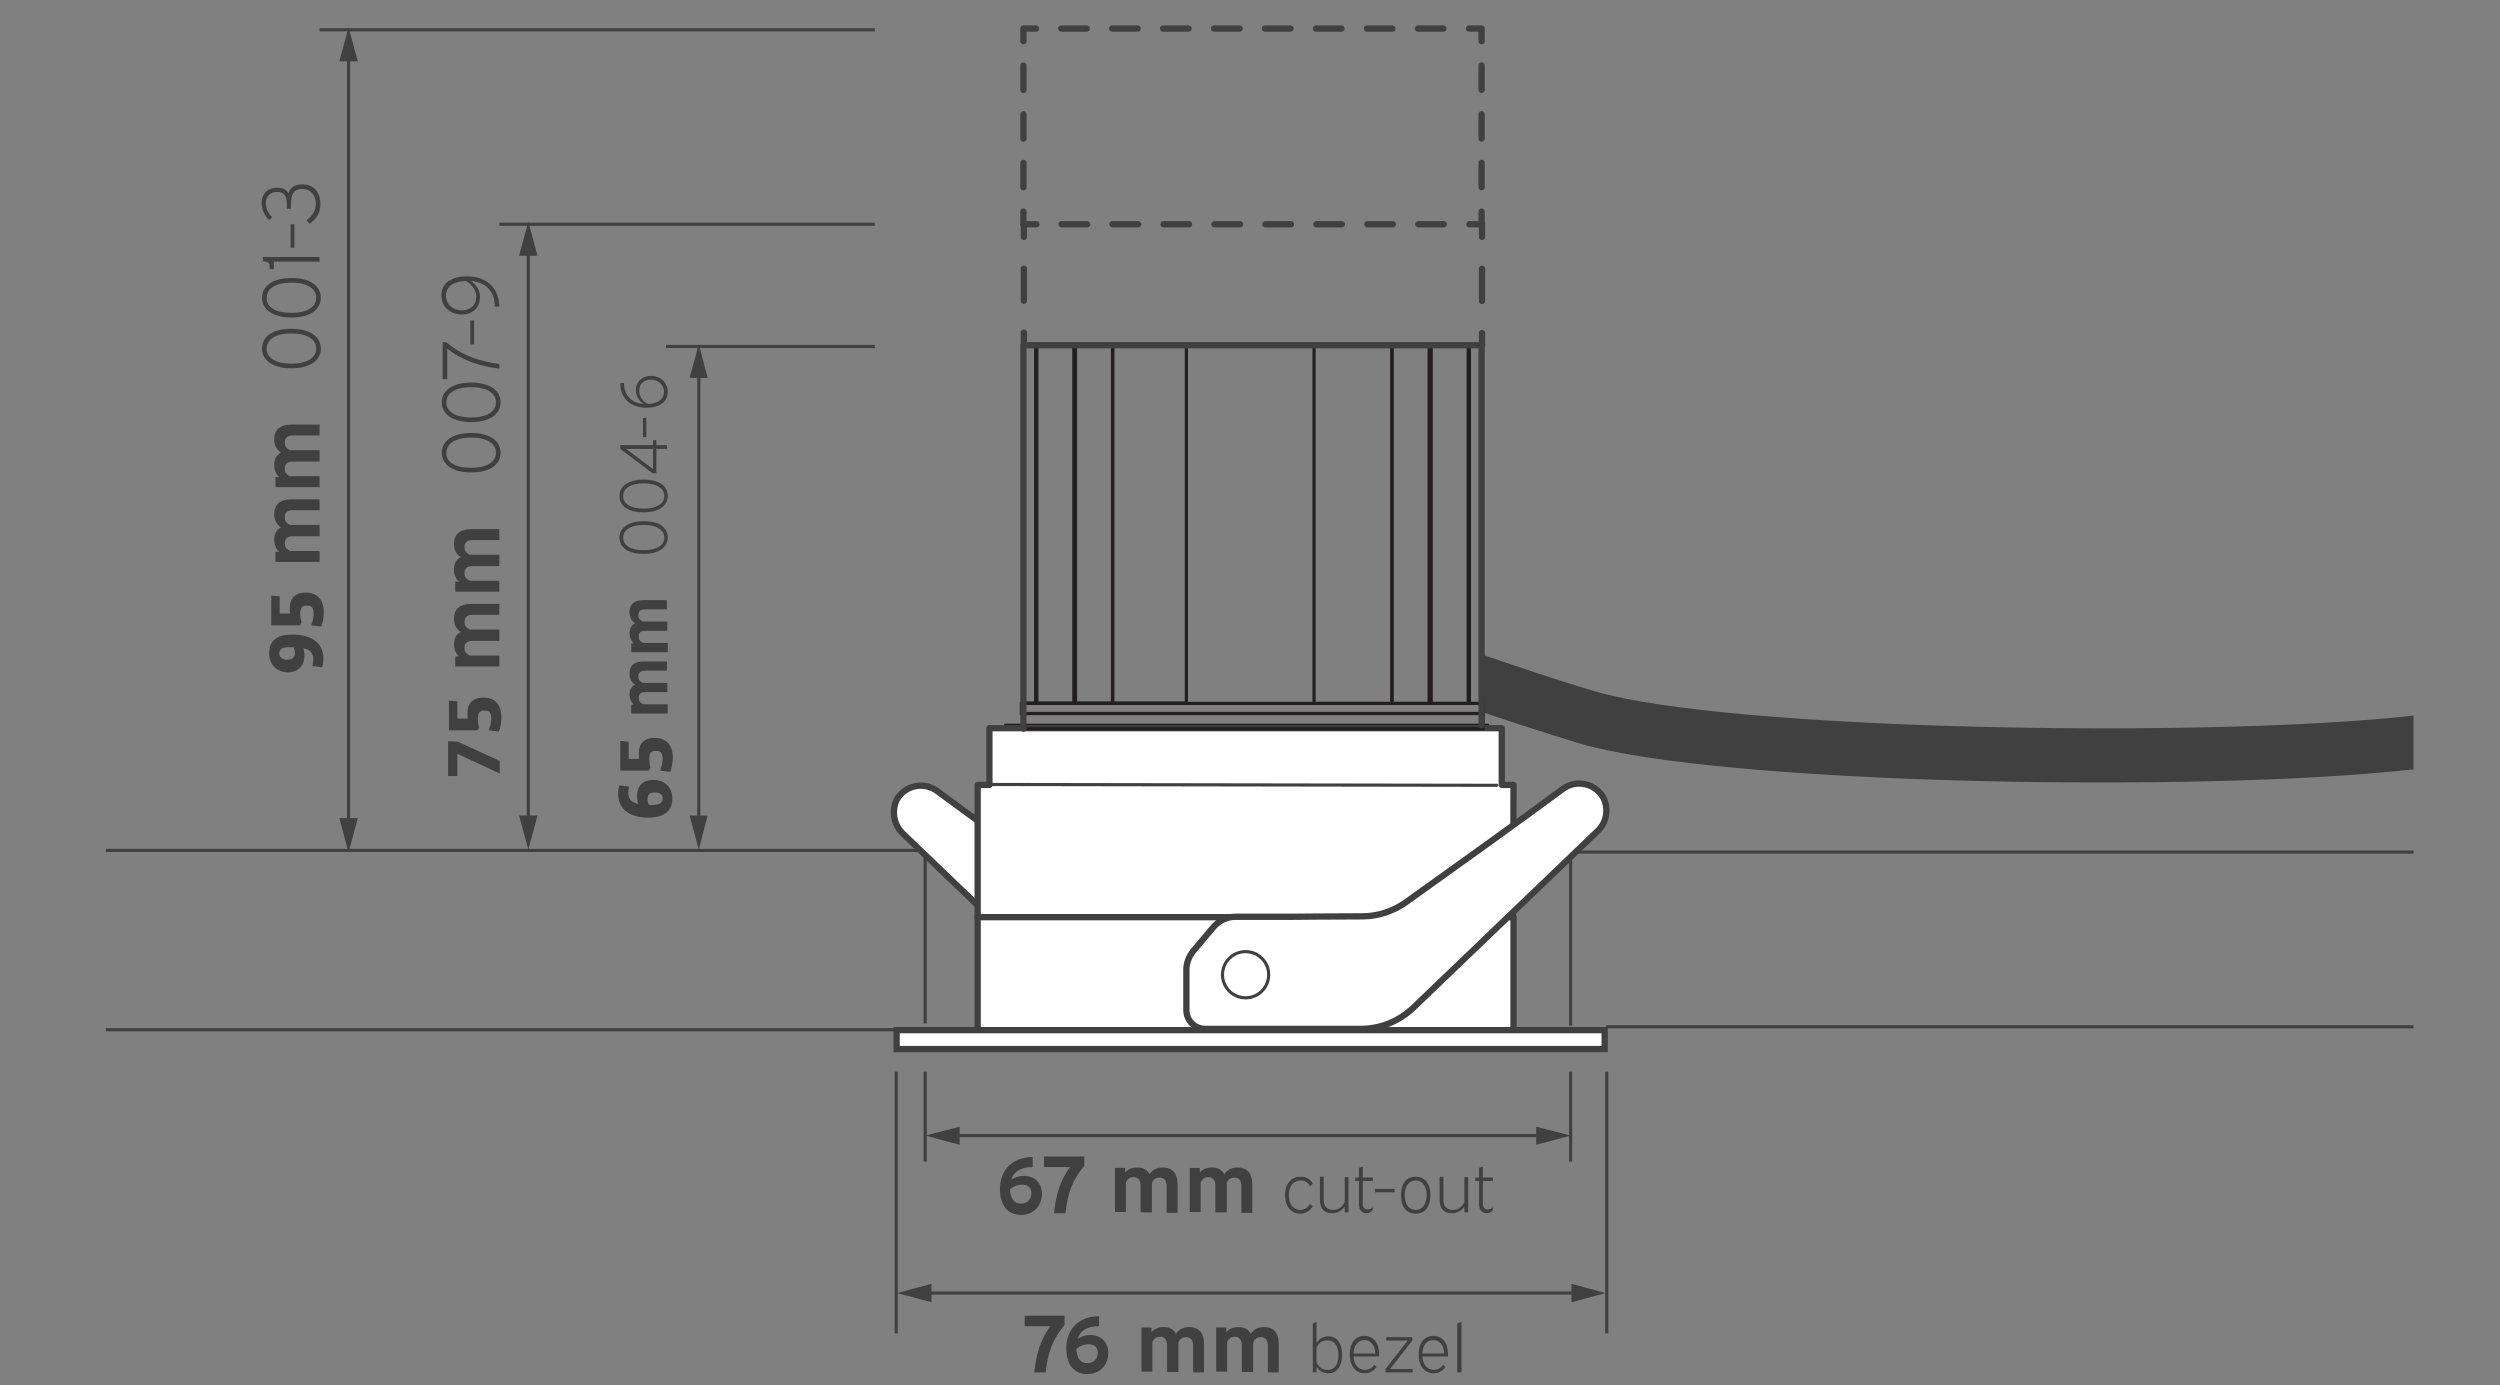 <?xml version="1.0" encoding="UTF-8"?>
<svg xmlns="http://www.w3.org/2000/svg" xmlns:xlink="http://www.w3.org/1999/xlink" version="1.1" id="Layer_1" x="0px" y="0px" viewBox="0 0 595.3 329.9" style="enable-background:new 0 0 595.3 329.9;" xml:space="preserve"><rect x="0" y="0" width="595.3" height="329.9" fill="#808080" stroke="none"/> <style type="text/css"> .st0{fill:none;stroke:#231F20;stroke-width:0.75;stroke-miterlimit:10;} .st1{fill:none;stroke:#404041;stroke-width:0.75;stroke-miterlimit:10;} .st2{fill:none;stroke:#404041;stroke-width:0.75;} .st3{fill:#404041;} .st4{fill:#FFFFFF;stroke:#404041;stroke-width:1.5;stroke-linecap:round;stroke-linejoin:round;stroke-miterlimit:10;} .st5{fill:none;stroke:#404041;stroke-width:0.75;stroke-linecap:round;stroke-linejoin:round;stroke-miterlimit:10;} .st6{fill:#FFFFFF;stroke:#404041;stroke-width:1.5;} .st7{fill:#FFFFFF;stroke:#404041;stroke-width:0.75;stroke-linecap:round;stroke-linejoin:round;stroke-miterlimit:10;} .st8{fill:none;} .st9{fill:none;stroke:#404041;stroke-width:1.5;stroke-linecap:round;stroke-linejoin:round;stroke-miterlimit:10;} .st10{fill:none;stroke:#404041;stroke-width:1.5;stroke-linecap:round;stroke-linejoin:round;} .st11{fill:none;stroke:#404041;stroke-width:1.5;stroke-linecap:round;stroke-linejoin:round;stroke-dasharray:7.623,7.623;} .st12{fill:none;stroke:#404041;stroke-width:1.5;stroke-linecap:round;stroke-linejoin:round;stroke-dasharray:6.066,6.066;} .st13{fill:none;stroke:#404041;stroke-width:1.5;stroke-linecap:round;stroke-linejoin:round;stroke-dasharray:7.656,7.656;} .st14{fill:none;stroke:#404041;stroke-width:1.5;stroke-linecap:round;stroke-linejoin:round;stroke-dasharray:5.797,5.797;} </style> <g id="Layer_2_00000004509837938452831930000014950335066609846967_"> </g> <rect x="239.5" y="172.7" class="st0" width="114.7" height="1.6"></rect> <line class="st1" x1="25.2" y1="202.5" x2="232.8" y2="202.5"></line> <line class="st1" x1="25.2" y1="245.2" x2="213.5" y2="245.2"></line> <line class="st1" x1="220.3" y1="202.8" x2="220.3" y2="243.7"></line> <line class="st1" x1="574.7" y1="244.5" x2="382.4" y2="244.5"></line> <line class="st1" x1="574.7" y1="202.9" x2="361.2" y2="202.9"></line> <line class="st1" x1="374" y1="202.9" x2="374" y2="244.2"></line> <line class="st2" x1="213.4" y1="255.2" x2="213.4" y2="317.5"></line> <line class="st2" x1="220.3" y1="255.2" x2="220.3" y2="276.6"></line> <line class="st2" x1="374" y1="255.2" x2="374" y2="276.6"></line> <line class="st2" x1="382.6" y1="255.2" x2="382.6" y2="317.5"></line> <g> <g> <line class="st2" x1="220.3" y1="307.9" x2="375.7" y2="307.9"></line> <g> <polygon class="st3" points="221.8,310.1 213.6,307.9 221.8,305.7 "></polygon> </g> <g> <polygon class="st3" points="374.2,310.1 382.3,307.9 374.2,305.7 "></polygon> </g> </g> </g> <g> <g> <line class="st2" x1="227" y1="270.4" x2="367.3" y2="270.4"></line> <g> <polygon class="st3" points="228.5,272.6 220.3,270.4 228.5,268.3 "></polygon> </g> <g> <polygon class="st3" points="365.8,272.6 374,270.4 365.8,268.3 "></polygon> </g> </g> </g> <g> <path class="st3" d="M245.9,277.9c-2.9,0-4.5,1.1-5.1,3c0.8-0.5,1.7-0.9,3-0.9c2.6,0,4.3,1.7,4.3,4.3c0,2.7-1.9,5-5,5 c-3.6,0-5-2.9-5-6.1c0-4.5,2.8-7.6,7.8-7.7V277.9z M240.5,283.2c0.1,2.1,0.9,3.4,2.6,3.4c1.6,0,2.5-1.1,2.5-2.5c0-1.2-0.7-2-2.2-2 C242.3,282.1,241.3,282.5,240.5,283.2z"></path> <path class="st3" d="M258.2,275.4v2.2c-2.9,3.4-4,6.7-4.5,11.3H251c0.4-4.4,1.5-7.9,3.8-11h-6.2v-2.5H258.2z"></path> <path class="st3" d="M267.9,278.3v0.9c0.7-0.8,1.7-1.2,2.9-1.2c1.3,0,2.4,0.5,2.9,1.6c0.8-1.1,1.8-1.6,3.2-1.6 c2.1,0,3.5,1.2,3.5,4.1v6.7h-2.6v-6.4c0-1.4-0.7-2-1.7-2c-0.7,0-1.4,0.3-1.8,1.3v7h-2.7v-6.4c0-1.4-0.7-2-1.7-2 c-0.7,0-1.4,0.3-1.8,1.3v7h-2.6v-10.5h2.4V278.3z"></path> <path class="st3" d="M285.7,278.3v0.9c0.7-0.8,1.7-1.2,2.9-1.2c1.3,0,2.4,0.5,2.9,1.6c0.8-1.1,1.8-1.6,3.2-1.6 c2.1,0,3.5,1.2,3.5,4.1v6.7h-2.6v-6.4c0-1.4-0.7-2-1.7-2c-0.7,0-1.4,0.3-1.8,1.3v7h-2.7v-6.4c0-1.4-0.7-2-1.7-2 c-0.7,0-1.4,0.3-1.8,1.3v7h-2.6v-10.5h2.4V278.3z"></path> <path class="st3" d="M311.9,282.5c-0.4-1-1.2-1.4-2.2-1.4c-1.6,0-2.8,1.2-2.8,3.5s1.2,3.5,2.7,3.5c1.1,0,1.9-0.6,2.3-1.4l0.7,0.5 c-0.3,0.6-1.3,1.8-3,1.8c-2,0-3.6-1.5-3.6-4.4s1.6-4.4,3.7-4.4c1.5,0,2.5,0.7,2.9,1.7L311.9,282.5z"></path> <path class="st3" d="M315.2,280.4v5.3c0,1.7,0.9,2.4,2.3,2.4c1.2,0,2.1-0.6,2.7-1.9v-5.9h0.9v8.4h-0.9v-1.4c-0.7,1-1.7,1.6-3,1.6 c-1.7,0-2.9-0.9-2.9-3.2v-5.5h0.9V280.4z"></path> <path class="st3" d="M323.6,280.4v-2.3l0.9-0.3v2.6h2.4v0.8h-2.4v5.5c0,0.9,0.5,1.3,1.1,1.3c0.4,0,0.9-0.1,1.3-0.6l-0.1,0.9 c-0.3,0.3-0.9,0.6-1.4,0.6c-1,0-1.8-0.7-1.8-2v-5.7h-0.9v-0.8H323.6z"></path> <path class="st3" d="M332.1,283.1v0.8h-4.7v-0.8H332.1z"></path> <path class="st3" d="M340.6,284.6c0,2.9-1.4,4.4-3.5,4.4s-3.5-1.5-3.5-4.4s1.4-4.4,3.5-4.4S340.6,281.7,340.6,284.6z M334.5,284.6 c0,2.3,1.1,3.5,2.6,3.5s2.6-1.2,2.6-3.5s-1.1-3.5-2.6-3.5S334.5,282.3,334.5,284.6z"></path> <path class="st3" d="M343.7,280.4v5.3c0,1.7,0.9,2.4,2.3,2.4c1.2,0,2.1-0.6,2.7-1.9v-5.9h0.9v8.4h-0.9v-1.4c-0.7,1-1.7,1.6-3,1.6 c-1.7,0-2.9-0.9-2.9-3.2v-5.5h0.9V280.4z"></path> <path class="st3" d="M352.2,280.4v-2.3l0.9-0.3v2.6h2.4v0.8h-2.4v5.5c0,0.9,0.5,1.3,1.1,1.3c0.4,0,0.9-0.1,1.3-0.6l-0.1,0.9 c-0.3,0.3-0.9,0.6-1.4,0.6c-1,0-1.8-0.7-1.8-2v-5.7h-0.9v-0.8H352.2z"></path> </g> <g> <path class="st3" d="M253.5,313.3v2.2c-2.9,3.4-4,6.7-4.5,11.3h-2.7c0.4-4.4,1.5-7.9,3.8-11H244v-2.5H253.5z"></path> <path class="st3" d="M261.7,315.8c-2.9,0-4.5,1.1-5.1,3c0.8-0.5,1.7-0.9,3-0.9c2.6,0,4.3,1.7,4.3,4.3c0,2.7-1.9,5-5,5 c-3.6,0-5-2.9-5-6.1c0-4.5,2.8-7.6,7.8-7.7L261.7,315.8L261.7,315.8z M256.3,321.2c0.1,2.1,0.9,3.4,2.6,3.4c1.6,0,2.5-1.1,2.5-2.5 c0-1.2-0.7-2-2.2-2C258.1,320.1,257.1,320.5,256.3,321.2z"></path> <path class="st3" d="M274.2,316.3v0.9c0.7-0.8,1.7-1.2,2.9-1.2c1.3,0,2.4,0.5,2.9,1.6c0.8-1.1,1.8-1.6,3.2-1.6 c2.1,0,3.5,1.2,3.5,4.1v6.7h-2.6v-6.4c0-1.4-0.7-2-1.7-2c-0.7,0-1.4,0.3-1.8,1.3v7h-2.7v-6.4c0-1.4-0.7-2-1.7-2 c-0.7,0-1.4,0.3-1.8,1.3v7h-2.6v-10.5h2.4V316.3z"></path> <path class="st3" d="M292,316.3v0.9c0.7-0.8,1.7-1.2,2.9-1.2c1.3,0,2.4,0.5,2.9,1.6c0.8-1.1,1.8-1.6,3.2-1.6c2.1,0,3.5,1.2,3.5,4.1 v6.7h-2.6v-6.4c0-1.4-0.7-2-1.7-2c-0.7,0-1.4,0.3-1.8,1.3v7h-2.7v-6.4c0-1.4-0.7-2-1.7-2c-0.7,0-1.4,0.3-1.8,1.3v7h-2.6v-10.5h2.4 V316.3z"></path> <path class="st3" d="M313.5,314.8v4.9c0.6-0.8,1.5-1.5,2.8-1.5c2.4,0,3.3,2.2,3.3,4.4s-0.9,4.4-3.3,4.4c-1.4,0-2.3-0.7-2.8-1.6v1.4 h-0.9v-11.7L313.5,314.8z M313.5,320.9v3.5c0.5,1.1,1.3,1.8,2.6,1.8c2,0,2.6-1.7,2.6-3.5s-0.6-3.5-2.6-3.5 C314.8,319.1,314,319.8,313.5,320.9z"></path> <path class="st3" d="M322.3,323c0.1,2.1,1.3,3.2,2.7,3.2c1,0,1.8-0.5,2.2-1.2l0.6,0.5c-0.5,0.7-1.4,1.5-2.8,1.5 c-2,0-3.6-1.5-3.6-4.5c0-2.8,1.4-4.4,3.5-4.4s3.5,1.6,3.5,4.4c0,0.2,0,0.3,0,0.5H322.3z M322.3,322.3h5.2c-0.1-2.1-1.2-3.2-2.6-3.2 C323.5,319.1,322.4,320.2,322.3,322.3z"></path> <path class="st3" d="M336.3,318.4v0.8L331,326h5.4v0.8h-6.5V326l5.3-6.8h-5.1v-0.8L336.3,318.4L336.3,318.4z"></path> <path class="st3" d="M338.7,323c0.1,2.1,1.3,3.2,2.7,3.2c1,0,1.8-0.5,2.2-1.2l0.6,0.5c-0.5,0.7-1.4,1.5-2.8,1.5 c-2,0-3.6-1.5-3.6-4.5c0-2.8,1.4-4.4,3.5-4.4s3.5,1.6,3.5,4.4c0,0.2,0,0.3,0,0.5H338.7z M338.7,322.3h5.2c-0.1-2.1-1.2-3.2-2.6-3.2 C339.8,319.1,338.8,320.2,338.7,322.3z"></path> <path class="st3" d="M348,314.8v12h-1v-11.7L348,314.8z"></path> </g> <g> <path class="st3" d="M65.6,131.4h0.9c-0.8-0.7-1.2-1.7-1.2-2.9c0-1.3,0.5-2.4,1.6-2.9c-1.1-0.8-1.6-1.8-1.6-3.2 c0-2.1,1.2-3.5,4.1-3.5h6.7v2.6h-6.4c-1.4,0-1.9,0.7-1.9,1.7c0,0.7,0.3,1.4,1.3,1.8h7v2.7h-6.4c-1.4,0-1.9,0.7-1.9,1.7 c0,0.7,0.3,1.4,1.3,1.8h7v2.6H65.6V131.4z"></path> <path class="st3" d="M65.6,113.6h0.9c-0.8-0.7-1.2-1.7-1.2-2.9c0-1.3,0.5-2.4,1.6-2.9c-1.1-0.8-1.6-1.8-1.6-3.2 c0-2.1,1.2-3.5,4.1-3.5h6.7v2.6h-6.4c-1.4,0-1.9,0.7-1.9,1.7c0,0.7,0.3,1.4,1.3,1.8h7v2.7h-6.4c-1.4,0-1.9,0.7-1.9,1.7 c0,0.7,0.3,1.4,1.3,1.8h7v2.6H65.6V113.6z"></path> <path class="st3" d="M69.4,78.3c4.6,0,7,2,7,4.7s-2.4,4.7-7,4.7s-7-2-7-4.7C62.4,80.2,64.8,78.3,69.4,78.3z M69.4,86.6 c3.9,0,5.9-1.5,5.9-3.6s-2-3.6-5.9-3.6s-5.9,1.5-5.9,3.6C63.4,85.1,65.5,86.6,69.4,86.6z"></path> <path class="st3" d="M69.4,66.2c4.6,0,7,2,7,4.7s-2.4,4.7-7,4.7s-7-2-7-4.7S64.8,66.2,69.4,66.2z M69.4,74.5c3.9,0,5.9-1.5,5.9-3.6 s-2-3.6-5.9-3.6s-5.9,1.5-5.9,3.6C63.4,73.1,65.5,74.5,69.4,74.5z"></path> <path class="st3" d="M64.2,63.3c0-0.7-0.5-1-1.6-1.1v-1h13.5v1.1H65.2v1.8h-1V63.3z"></path> <path class="st3" d="M69.2,53.4h0.9V59h-0.9V53.4z"></path> <path class="st3" d="M64.1,52.4c-1.1-1.1-1.8-2.5-1.8-4c0-1.9,1.1-3.7,3.7-3.7c1.4,0,2.2,0.5,2.7,1.3c0.4-1.2,1.3-2.1,3.2-2.1 c2.8,0,4.4,1.9,4.4,4.7c0,2.3-1.1,3.6-2.6,4.7L73,52.4c1.2-0.8,2.2-2.1,2.2-3.9c0-1.9-1.1-3.5-3.3-3.5c-1.9,0-2.6,1.2-2.6,3.5v1.2 h-1v-1.3c0-1.5-0.5-2.7-2.3-2.7c-2,0-2.7,1.4-2.7,2.7c0,1.2,0.6,2.5,1.5,3.3L64.1,52.4z"></path> </g> <line class="st2" x1="208.3" y1="7.1" x2="76.1" y2="7.1"></line> <g> <g> <line class="st2" x1="83" y1="196.3" x2="83" y2="13.1"></line> <g> <polygon class="st3" points="85.2,194.8 83,203 80.8,194.8 "></polygon> </g> <g> <polygon class="st3" points="85.2,14.6 83,6.5 80.8,14.6 "></polygon> </g> </g> </g> <path class="st4" d="M214.9,198.4l43.9,42.1c3.4,3.2,7.8,5,12.5,5h37c2.5,0,4.5-2,4.5-4.5v-9.6c0-1.6-0.6-3.1-1.6-4.4l-4.9-5.8 c-1.3-1.5-3.2-2.4-5.2-2.4h-13.5c0,0-10.1-0.1-16.7-0.1c-3.7,0-7.3-1.2-10.3-3.3c-8.8-6.3-28-20-37.4-27c-3.2-2.4-7.8-1.4-9.7,2.1 l0,0C212.3,193.1,212.8,196.3,214.9,198.4z"></path> <polyline class="st4" points="237.3,173.4 357.6,173.4 357.6,186.9 360.4,186.9 360.3,218.4 232.8,218.4 232.8,186.9 235.6,186.9 235.6,173.4 243.2,173.4 "></polyline> <path class="st5" d="M302.9,185.5"></path> <path class="st5" d="M302.9,185.5"></path> <line class="st5" x1="236.2" y1="186.8" x2="356.4" y2="187"></line> <rect x="232.8" y="218.4" class="st4" width="127.6" height="27.2"></rect> <rect x="213.5" y="245.3" class="st6" width="168.6" height="4.5"></rect> <circle class="st7" cx="296.6" cy="232" r="3.4"></circle> <path class="st4" d="M380.4,197.9L336.5,240c-3.4,3.2-7.8,5-12.5,5h-37c-2.5,0-4.5-2-4.5-4.5v-9.6c0-1.6,0.6-3.1,1.6-4.4l4.9-5.8 c1.3-1.5,3.2-2.4,5.2-2.4h13.5c0,0,10.1-0.1,16.7-0.1c3.7,0,7.3-1.2,10.3-3.3c8.8-6.3,28-20,37.4-27c3.2-2.4,7.8-1.4,9.7,2.1l0,0 C383.1,192.6,382.6,195.9,380.4,197.9z"></path> <circle class="st7" cx="296.6" cy="232.1" r="5.5"></circle> <g> <path class="st3" d="M108.4,156.3h0.9c-0.8-0.7-1.2-1.7-1.2-2.9c0-1.3,0.5-2.4,1.6-2.9c-1.1-0.8-1.6-1.8-1.6-3.2 c0-2.1,1.2-3.5,4.1-3.5h6.7v2.6h-6.4c-1.4,0-1.9,0.7-1.9,1.7c0,0.7,0.3,1.4,1.3,1.8h7v2.7h-6.4c-1.4,0-1.9,0.7-1.9,1.7 c0,0.7,0.3,1.4,1.3,1.8h7v2.6h-10.5V156.3z"></path> <path class="st3" d="M108.4,138.5h0.9c-0.8-0.7-1.2-1.7-1.2-2.9c0-1.3,0.5-2.4,1.6-2.9c-1.1-0.8-1.6-1.8-1.6-3.2 c0-2.1,1.2-3.5,4.1-3.5h6.7v2.6h-6.4c-1.4,0-1.9,0.7-1.9,1.7c0,0.7,0.3,1.4,1.3,1.8h7v2.7h-6.4c-1.4,0-1.9,0.7-1.9,1.7 c0,0.7,0.3,1.4,1.3,1.8h7v2.6h-10.5V138.5z"></path> <path class="st3" d="M112.2,103.1c4.6,0,7,2,7,4.7s-2.4,4.7-7,4.7s-7-2-7-4.7S107.6,103.1,112.2,103.1z M112.2,111.4 c3.9,0,5.9-1.5,5.9-3.6s-2-3.6-5.9-3.6s-5.9,1.5-5.9,3.6C106.2,110,108.3,111.4,112.2,111.4z"></path> <path class="st3" d="M112.2,91.1c4.6,0,7,2,7,4.7s-2.4,4.7-7,4.7s-7-2-7-4.7S107.6,91.1,112.2,91.1z M112.2,99.4 c3.9,0,5.9-1.5,5.9-3.6s-2-3.6-5.9-3.6s-5.9,1.5-5.9,3.6C106.2,97.9,108.3,99.4,112.2,99.4z"></path> <path class="st3" d="M105.4,81.5h0.9c4,3.4,8.1,4.5,12.6,5.2v1.1c-4.4-0.6-8.7-1.8-12.4-4.8v7.3h-1.1V81.5z"></path> <path class="st3" d="M112,76.3h0.9V82H112V76.3z"></path> <path class="st3" d="M112.1,66.9c1.3,0.8,2.2,2.2,2.2,3.9c0,2.4-1.8,4.1-4.3,4.1c-2.6,0-4.9-1.7-4.9-4.6c0-3.2,2.9-4.5,6.1-4.5 c4.5,0,7.6,2.6,7.7,7.2h-1.1C117.8,69.2,115.6,67.2,112.1,66.9z M110.9,66.9c-2.6,0.1-4.7,1.1-4.7,3.5c0,2.2,1.8,3.5,3.8,3.5 s3.4-1.2,3.4-3.2C113.4,69.1,112.4,67.7,110.9,66.9z"></path> </g> <line class="st2" x1="208.3" y1="53.4" x2="118.9" y2="53.4"></line> <g> <g> <line class="st2" x1="125.8" y1="195.7" x2="125.8" y2="59.4"></line> <g> <polygon class="st3" points="128,194.2 125.8,202.3 123.6,194.2 "></polygon> </g> <g> <polygon class="st3" points="128,60.9 125.8,52.8 123.6,60.9 "></polygon> </g> </g> </g> <g> <path class="st3" d="M150.1,167.8h0.8c-0.6-0.6-1-1.4-1-2.4c0-1.1,0.4-1.9,1.3-2.4c-0.9-0.6-1.3-1.5-1.3-2.7c0-1.7,1-2.8,3.4-2.8 h5.5v2.2h-5.2c-1.2,0-1.6,0.6-1.6,1.4c0,0.6,0.2,1.1,1.1,1.5h5.8v2.2h-5.2c-1.2,0-1.6,0.5-1.6,1.4c0,0.6,0.2,1.1,1.1,1.5h5.8v2.2 h-8.7v-2.1H150.1z"></path> <path class="st3" d="M150.1,153.2h0.8c-0.6-0.6-1-1.4-1-2.4c0-1.1,0.4-1.9,1.3-2.4c-0.9-0.6-1.3-1.5-1.3-2.7c0-1.7,1-2.8,3.4-2.8 h5.5v2.2h-5.2c-1.2,0-1.6,0.6-1.6,1.4c0,0.6,0.2,1.1,1.1,1.5h5.8v2.2h-5.2c-1.2,0-1.6,0.5-1.6,1.4c0,0.6,0.2,1.1,1.1,1.5h5.8v2.2 h-8.7v-2.1H150.1z"></path> <path class="st3" d="M153.3,124.1c3.8,0,5.7,1.6,5.7,3.9c0,2.2-2,3.9-5.7,3.9c-3.8,0-5.8-1.6-5.8-3.9 C147.5,125.8,149.5,124.1,153.3,124.1z M153.3,131c3.2,0,4.9-1.2,4.9-3c0-1.7-1.7-3-4.9-3s-4.9,1.2-4.9,3 C148.4,129.8,150,131,153.3,131z"></path> <path class="st3" d="M153.3,114.2c3.8,0,5.7,1.6,5.7,3.9c0,2.2-2,3.9-5.7,3.9c-3.8,0-5.8-1.6-5.8-3.9 C147.5,115.9,149.5,114.2,153.3,114.2z M153.3,121.1c3.2,0,4.9-1.2,4.9-3c0-1.7-1.7-3-4.9-3s-4.9,1.2-4.9,3 C148.4,119.9,150,121.1,153.3,121.1z"></path> <path class="st3" d="M147.7,106h7.8v-1.2h0.8v1.2h2.5v0.9h-2.5v5.8h-0.9l-7.7-5.8L147.7,106L147.7,106z M155.5,106.9h-6.4l6.4,4.8 V106.9z"></path> <path class="st3" d="M153.1,99.5h0.8v4.6h-0.8V99.5z"></path> <path class="st3" d="M148.6,91.2c0,3.1,1.9,4.8,4.7,5c-1-0.6-1.9-1.8-1.9-3.3c0-2,1.5-3.4,3.6-3.4s4,1.4,4,3.8c0,2.7-2.4,3.8-5,3.8 c-3.7,0-6.3-2.1-6.3-5.9H148.6z M154.3,96.2c2.1-0.1,3.8-0.9,3.8-2.9c0-1.8-1.5-2.9-3.1-2.9s-2.8,1-2.8,2.6 C152.2,94.4,153,95.6,154.3,96.2z"></path> </g> <line class="st2" x1="208.3" y1="82.5" x2="158.6" y2="82.5"></line> <g> <g> <line class="st2" x1="166.4" y1="195.7" x2="166.4" y2="88.6"></line> <g> <polygon class="st3" points="168.5,194.2 166.4,202.3 164.2,194.2 "></polygon> </g> <g> <polygon class="st3" points="168.5,90 166.4,81.9 164.2,90 "></polygon> </g> </g> </g> <path class="st3" d="M574.7,170.4c-49,5.5-163.5,3.5-195-5.8c-8.4-2.5-16.8-5.3-24.9-8.1c-0.7-0.2-1.3-0.4-2-0.7v13.7 c7.6,2.6,15.4,5.1,23.2,7.5c33.1,9.8,147.9,11.9,198.7,6.2V170.4z"></path> <line class="st8" x1="268.2" y1="184.1" x2="268.9" y2="181.8"></line> <rect x="243.7" y="82.2" class="st0" width="2.9" height="85.2"></rect> <rect x="246.9" y="82.2" class="st0" width="8.8" height="85.2"></rect> <rect x="256.1" y="82.2" class="st0" width="8.8" height="85.2"></rect> <rect x="265" y="82.2" class="st0" width="17.5" height="85.2"></rect> <rect x="349.9" y="82.4" class="st0" width="2.9" height="85.1"></rect> <rect x="340.8" y="82.4" class="st0" width="8.8" height="85.1"></rect> <rect x="331.5" y="82.4" class="st0" width="8.8" height="85.1"></rect> <rect x="312.9" y="82.4" class="st0" width="18.5" height="85.1"></rect> <rect x="243.2" y="167.5" class="st0" width="109.9" height="2.4"></rect> <rect x="243.5" y="169.9" class="st0" width="109.7" height="3.6"></rect> <polyline class="st9" points="243.7,173.5 243.7,82.2 352.8,82.2 352.8,172.7 "></polyline> <g> <g> <line class="st10" x1="243.8" y1="82.2" x2="243.8" y2="79.2"></line> <line class="st11" x1="243.8" y1="71.6" x2="243.8" y2="60.2"></line> <polyline class="st10" points="243.8,56.4 243.8,53.4 246.8,53.4 "></polyline> <line class="st12" x1="252.8" y1="53.4" x2="346.9" y2="53.4"></line> <polyline class="st10" points="349.9,53.4 352.9,53.4 352.9,56.4 "></polyline> <line class="st13" x1="352.9" y1="64" x2="352.9" y2="75.5"></line> <line class="st10" x1="352.9" y1="79.3" x2="352.9" y2="82.3"></line> </g> </g> <g> <g> <line class="st10" x1="243.7" y1="53.4" x2="243.7" y2="50.4"></line> <line class="st14" x1="243.7" y1="44.6" x2="243.7" y2="12.7"></line> <polyline class="st10" points="243.7,9.8 243.7,6.8 246.7,6.8 "></polyline> <line class="st12" x1="252.7" y1="6.8" x2="346.7" y2="6.8"></line> <polyline class="st10" points="349.8,6.8 352.8,6.8 352.8,9.8 "></polyline> <line class="st14" x1="352.8" y1="15.6" x2="352.8" y2="47.5"></line> <line class="st10" x1="352.8" y1="50.4" x2="352.8" y2="53.4"></line> </g> </g> <g> <path class="st3" d="M106.7,176.5l2.3,0.1l10,4.6v3l-10.1-4.7v5.3h-2.2V176.5z"></path> <path class="st3" d="M106.7,166.8l2.2,0.2v4.1h2.5c-0.1-0.4-0.1-0.9-0.1-1.4c0-2.2,1.3-3.6,3.8-3.6c2.8,0,4.3,1.8,4.3,4.6 c0,1.3-0.2,2.4-0.6,3.5l-2.4-0.3c0.3-1,0.6-1.7,0.6-2.9c0-0.6-0.2-1.2-0.5-1.5c-0.3-0.2-0.7-0.3-1.2-0.3c-1.1,0-1.5,0.6-1.5,1.9 c0,0.7,0.1,1.5,0.3,2.1l-0.4,0.7h-6.8V166.8z"></path> </g> <g> <path class="st3" d="M149.8,187.3c-0.1,0.4-0.2,1.2-0.2,1.5c0,0.7,0.2,1.3,0.6,1.8c0.4,0.4,1,0.7,1.8,0.8c-0.2-0.5-0.3-1.2-0.3-1.8 c0-2.6,1.5-3.9,3.9-3.9c2.5,0,4.5,1.6,4.5,4.4c0,3.6-2.8,4.6-5.7,4.6c-4,0-7.2-1.7-7.2-5.6c0-0.9,0.1-1.6,0.3-2.1L149.8,187.3z M155.1,191.7c1.5,0,2.7-0.3,2.7-1.6c0-0.9-0.7-1.4-1.9-1.4c-1.2,0-1.7,0.5-1.7,1.5c0,0.5,0.1,1.1,0.3,1.4 C154.7,191.7,154.9,191.7,155.1,191.7z"></path> <path class="st3" d="M147.5,176.4l2.2,0.2v4.1h2.5c-0.1-0.4-0.1-0.9-0.1-1.4c0-2.2,1.3-3.6,3.8-3.6c2.8,0,4.3,1.8,4.3,4.6 c0,1.3-0.2,2.4-0.6,3.5l-2.4-0.3c0.3-1,0.6-1.7,0.6-2.9c0-0.6-0.2-1.2-0.5-1.5c-0.3-0.2-0.7-0.3-1.2-0.3c-1.1,0-1.5,0.6-1.5,1.9 c0,0.7,0.1,1.5,0.3,2.1l-0.4,0.7h-6.8V176.4z"></path> </g> <g> <path class="st3" d="M74.4,158.6c0.1-0.4,0.2-1.2,0.2-1.6c0-0.7-0.2-1.3-0.6-1.8c-0.4-0.4-0.9-0.7-1.8-0.8c0.2,0.5,0.3,1.1,0.3,1.7 c0,2.5-1.7,4-3.9,4c-2.7,0-4.5-1.9-4.5-4.5c0-1.6,0.5-2.8,1.5-3.5c1-0.8,2.5-1,4.1-1c3.9,0,7.3,1.6,7.3,5.7c0,0.9-0.1,1.6-0.3,2.1 L74.4,158.6z M69,154.1c-1.7,0-2.5,0.4-2.5,1.5c0,0.9,0.7,1.5,1.9,1.5c1.1,0,1.8-0.6,1.8-1.5c0-0.6-0.1-1.1-0.3-1.5 C69.6,154.1,69.3,154.1,69,154.1z"></path> <path class="st3" d="M64.4,141.8l2.2,0.2v4.1h2.5c-0.1-0.4-0.1-0.9-0.1-1.4c0-2.2,1.3-3.6,3.8-3.6c2.8,0,4.3,1.8,4.3,4.6 c0,1.3-0.2,2.4-0.6,3.5l-2.4-0.3c0.3-1,0.6-1.7,0.6-2.9c0-0.6-0.2-1.2-0.5-1.5c-0.3-0.2-0.7-0.3-1.2-0.3c-1.1,0-1.5,0.6-1.5,1.9 c0,0.7,0.1,1.5,0.3,2.1l-0.4,0.7h-6.8V141.8z"></path> </g> </svg>
